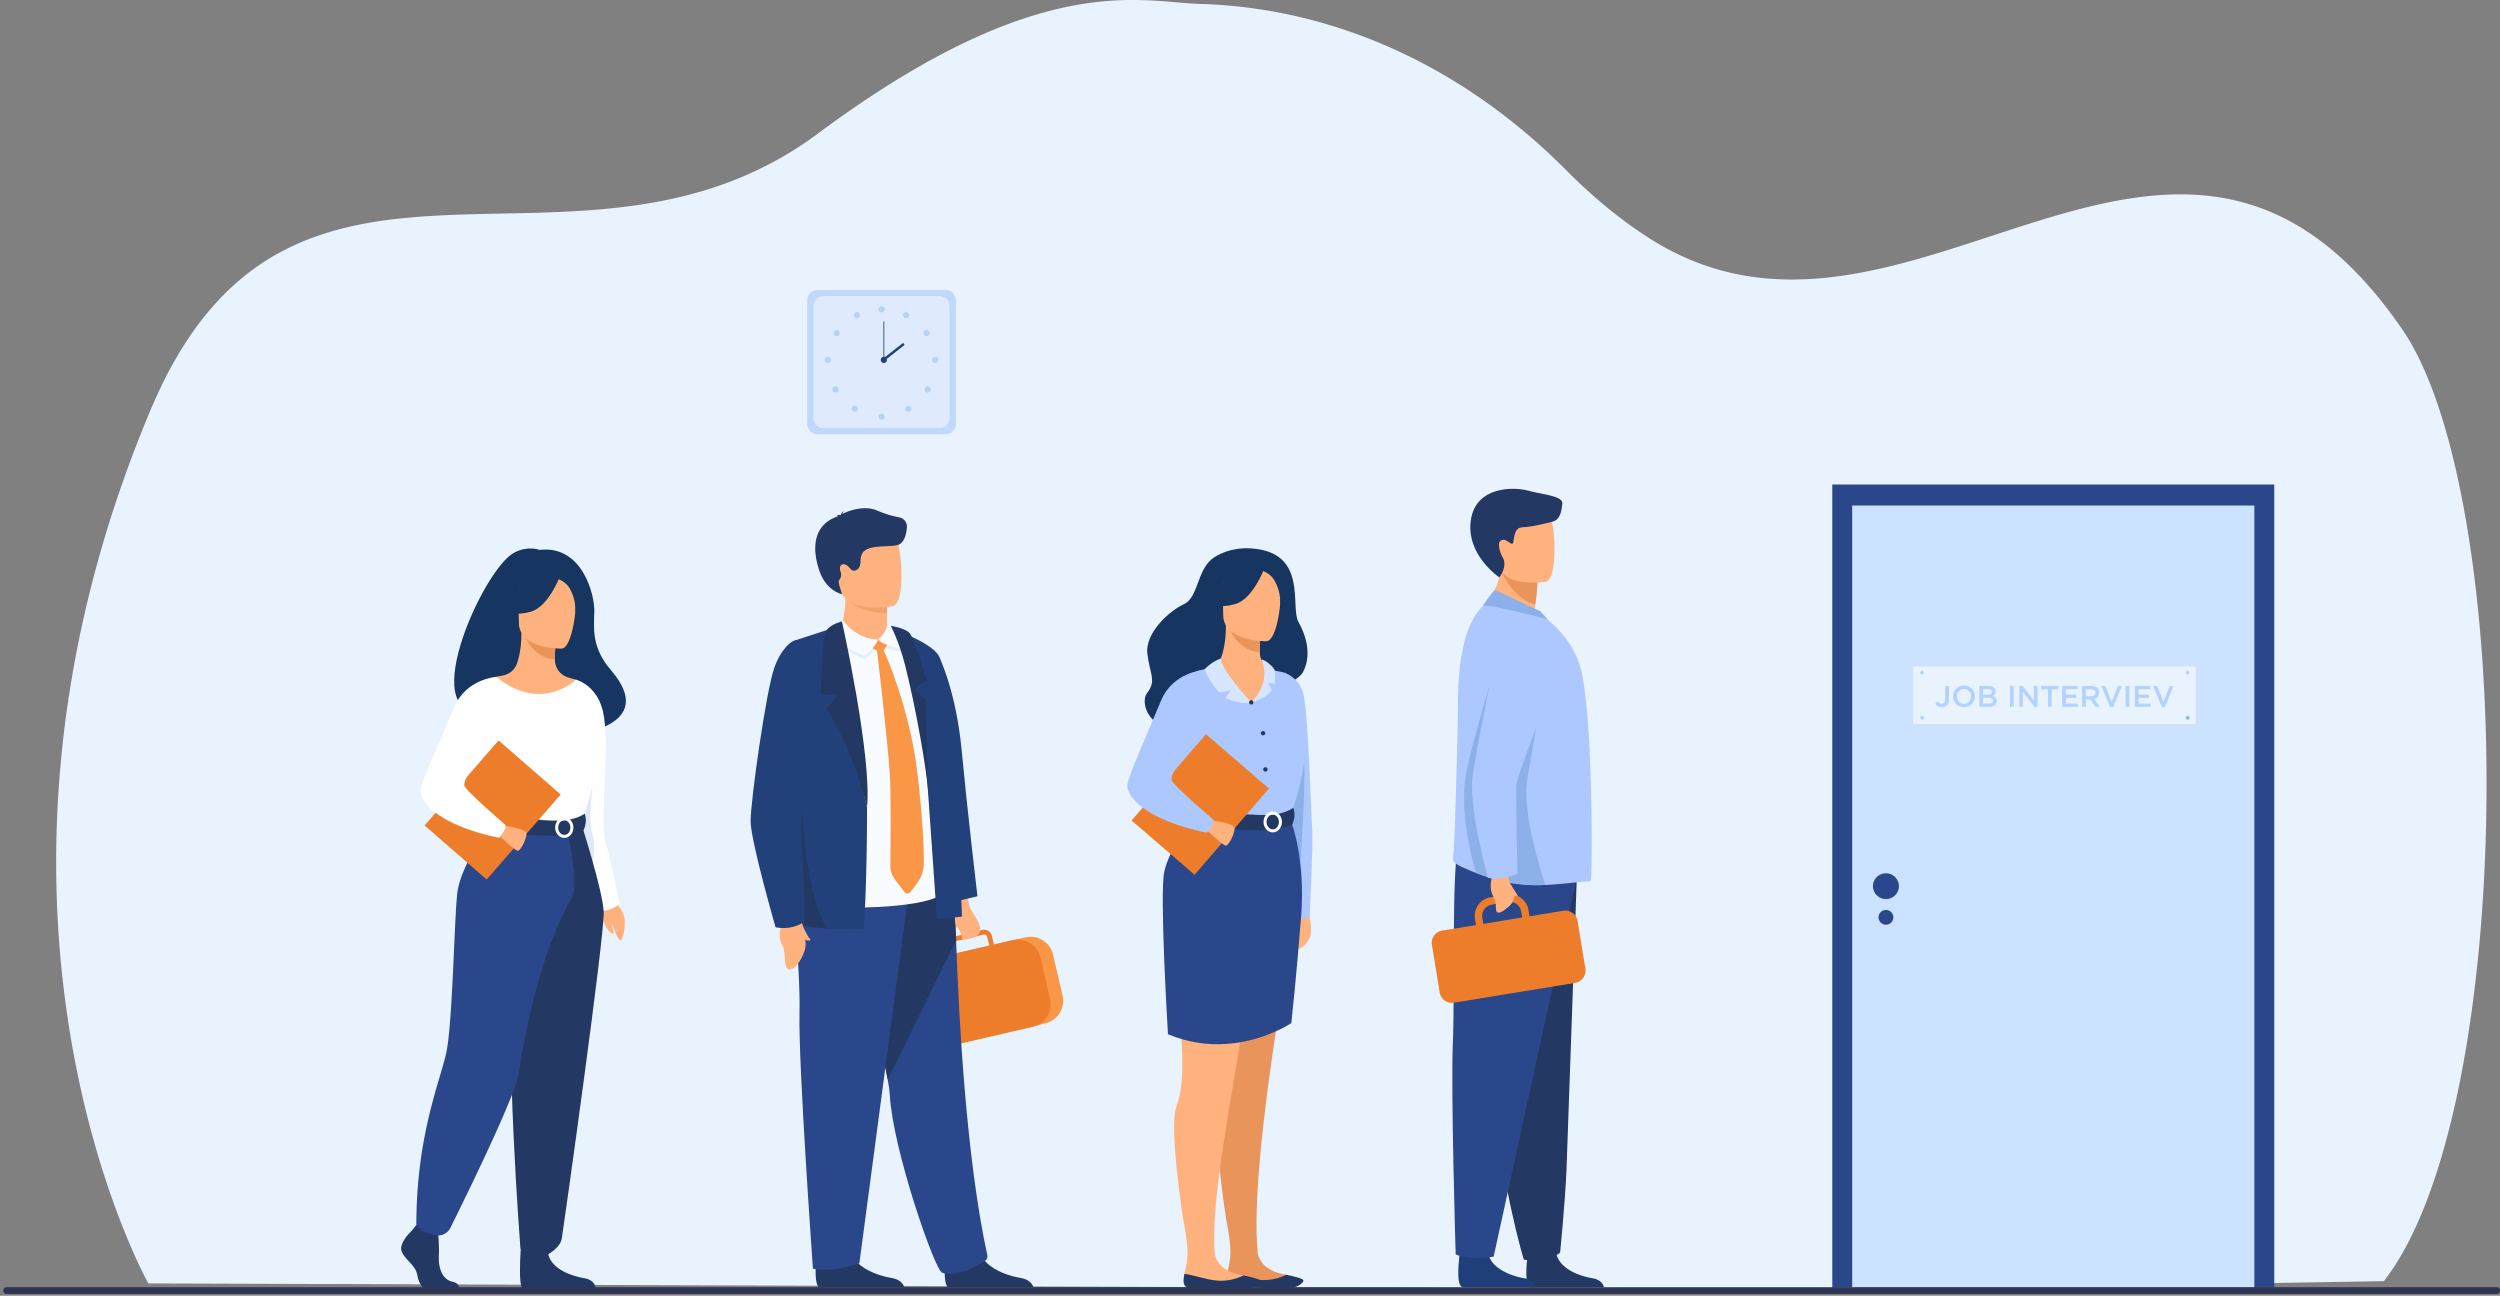 <svg xmlns="http://www.w3.org/2000/svg" width="683" height="354" fill="none"><rect width="100%" height="100%" fill="#808080" stroke="none"/><path fill="#E9F3FE" d="m651.273 350.009-108.212 1.821-56.354.49-2.844-.014-108.119-.509L40.53 350.63s-57.064-101.539.62-238.652C79.09 21.793 157.511 85.49 223.486 36.467 284.103-8.576 311.59.603 327.863 1.076c34.956 1.01 69.744 15.683 98.515 43.92q.801.785 1.595 1.584a144 144 0 0 0 2.505 2.465 148 148 0 0 0 3.622 3.376q.175.158.352.312 1.876 1.684 3.749 3.24 1.192.995 2.385 1.94.253.203.506.401a125 125 0 0 0 3.827 2.896c.102.072.203.148.305.22a112 112 0 0 0 4.935 3.373C521.013 110.672 593.935-.963 656.342 90.05c31.216 45.527 31.69 212.745-5.069 259.958"/><path fill="#C0D8FB" d="M258.276 118.647h-34.842a2.917 2.917 0 0 1-2.908-2.908V82.11c0-1.6 1.309-2.908 2.908-2.908h34.842c1.6 0 2.908 1.309 2.908 2.908v33.628c0 1.6-1.308 2.909-2.908 2.909"/><path fill="#DFEBFD" d="M256.766 116.938h-31.823a2.664 2.664 0 0 1-2.656-2.656V83.567a2.664 2.664 0 0 1 2.656-2.656h31.823a2.665 2.665 0 0 1 2.657 2.656v30.715a2.664 2.664 0 0 1-2.657 2.656"/><path fill="#B7D3F3" d="M240.014 84.51a.842.842 0 1 1 1.684 0 .842.842 0 0 1-1.684 0M246.809 85.701a.843.843 0 1 1 1.473.82.843.843 0 0 1-1.473-.82M252.632 90.327a.842.842 0 1 1 .913 1.414.842.842 0 0 1-.913-1.414M255.516 97.486a.842.842 0 1 1 0 1.684.842.842 0 0 1 0-1.684M254.043 105.795a.842.842 0 1 1-1.19 1.191.842.842 0 0 1 1.19-1.191M248.754 111.097a.842.842 0 1 1-1.19 1.191.842.842 0 0 1 1.19-1.191M240.014 113.83a.842.842 0 1 1 1.684 0 .842.842 0 0 1-1.684 0M234.875 85.701a.843.843 0 1 0-1.473.82.843.843 0 0 0 1.473-.82M229.053 90.327a.843.843 0 1 0-.913 1.417.843.843 0 0 0 .913-1.417M226.168 97.486a.842.842 0 1 0 0 1.685.842.842 0 0 0 0-1.685M227.641 105.795a.842.842 0 1 0 1.19 1.191.842.842 0 0 0-1.19-1.191M232.929 111.097a.842.842 0 1 0 1.19 1.191.842.842 0 0 0-1.19-1.191"/><path fill="#22407A" d="M240.628 98.328a.842.842 0 1 1 1.684 0 .842.842 0 0 1-1.684 0"/><path fill="#22407A" d="M241.586 87.807h-.231v10.521h.231z"/><path fill="#22407A" d="m246.723 93.679-5.578 4.377.425.543 5.579-4.378z"/><path fill="#233862" d="M438.199 351.676h-19.905a1.6 1.6 0 0 1-.354-.108c-1.326-.661-.911-5.731-.748-7.3.029-.29.05-.462.05-.462s6.978-5.58 7.936-1.307q.043.199.104.392c1.206 4 6.624 5.817 9.751 6.323 2.373.385 3.001 1.762 3.166 2.462"/><path fill="#203E7A" d="M419.607 351.676h-19.905a1.7 1.7 0 0 1-.353-.108c-1.327-.662-.912-5.731-.749-7.301.029-.289.267-3.401.267-3.401s6.761-2.641 7.719 1.633q.044.198.104.391c1.206 4.001 6.624 5.818 9.751 6.324 2.373.385 3.001 1.762 3.166 2.462"/><path fill="#233862" d="M430.935 235.509s-2.765 78.975-2.966 83.999c-.348 8.722-1.745 22.676-1.745 22.676s-3.313 3.315-9.943 1.918c0 0-5.907-19.919-7.595-40.994l-.078-1.041c-1.57-21.455-4.011-66.632-4.011-66.632z"/><path fill="#2B478B" d="m432.713 230.824-24.646 112.468s-5.573 1.346-10.377-.576c0 0-1.345-44.584-.769-57.843s-.432-49.869 1.729-54.625 34.063.576 34.063.576"/><path fill="#FFB27D" d="M424.178 171.2c-7.465 2.354-20.378-4.002-20.378-4.002s6.881-5.164 6.521-15.903l5.692 4.586 3.999 3.225s-.019 2.201-.567 6.01a80 80 0 0 1-.309 1.975c3.205 1.761 5.042 4.109 5.042 4.109"/><path fill="#ADC8FE" d="M434.596 240.53c-.225.188-.488.3-.785.3-1.977-.029-6.621.735-11.611.94-2.089.089-4.24.077-6.281-.133-4.433-.424-8.477-1.525-12.599-3.122a81 81 0 0 1-3.932-1.648c-.735-.329-2.43-1.234-2.392-2.056.026-.902.115-2.208.227-3.853.392-5.72 1.076-34.678 1.067-36.742-.058-15.381 2.144-25.352 8.273-29.932.524-.375 3.585-.241 6.537 1.215 2.73 1.346 5.613 2.933 8.19 2.411l2.577 2.28c3.142 2.914 6.578 6.878 8.074 12.894 1.271 5.119 2.017 14.352 2.43 23.919.187 4.335.337 8.708.375 12.859v.147c.037.413.037.862.037 1.274.15 10.651 0 19.097-.187 19.247"/><path fill="#E8945B" d="M420.013 159.106s-.02 2.201-.567 6.009c-5.814-1.363-9.135-8.637-9.135-8.637l5.702-.597z"/><path fill="#FFB27D" d="M422.295 158.928s-12.328 2.048-13.485-5.649-3.528-12.616 4.294-14.249 9.797 1.073 10.808 3.549 1.56 15.618-1.617 16.349"/><path fill="#233862" d="M423.912 142.578s-5.207 1.407-7.993 1.476c-2.785.069-2.054 4.281-2.745 4.488s-2.149-2.068-3.428-.581c-.593.689.035 3.036.747 4.241 1.532 2.596-.879 5.539-.879 5.539s-9.107-6.083-7.793-15.555c1.314-9.473 11.904-9.181 15.638-8.144 3.733 1.038 9.614 1.412 9.368 3.532-.24 2.078-.494 4.519-2.915 5.004"/><path fill="#8CB0EA" d="M422.201 241.77c-2.09.089-4.24.078-6.281-.133-4.433-.424-8.478-1.525-12.6-3.121-1.842-5.463-4.199-16.822-3.012-25.779.793-5.982 6.702-25.727 6.702-25.727l12.827 11.098s-2.257 11.795-2.689 15.903c-1.003 9.506 4.142 25.098 5.053 27.759"/><path fill="#ED7D2B" d="m397.204 273.941 33.134-5.418a3.39 3.39 0 0 0 2.79-3.88l-2.132-13.035a3.39 3.39 0 0 0-3.88-2.789l-33.134 5.418a3.39 3.39 0 0 0-2.789 3.879l2.131 13.036a3.39 3.39 0 0 0 3.88 2.789"/><path fill="#ED7D2B" d="M413.671 244.476a5.1 5.1 0 0 0-1.984-.067l-4.06.664-.423.07a5.136 5.136 0 0 0-4.238 5.896l.274 1.684.514 3.148a5.14 5.14 0 0 0 5.897 4.238l4.483-.734a5.14 5.14 0 0 0 4.24-5.895l-.514-3.148-.276-1.683a5.14 5.14 0 0 0-3.913-4.173m2.693 9.331a3.104 3.104 0 0 1-2.557 3.56l-4.484.732a3.103 3.103 0 0 1-3.56-2.558l-.514-3.148-.276-1.683a3.104 3.104 0 0 1 2.56-3.558l.818-.134 3.663-.599q.361-.058.71-.035a3.11 3.11 0 0 1 2.85 2.592l.277 1.685z"/><path fill="#FFB27D" d="M411.514 236.446s.456 2.84.738 3.909c.621 2.356 3.405 4.864-.774 7.891 0 0-2.4 2.123-2.739.45-.252-1.243.33-1.642-.792-3.783s-.685-4.9-.062-5.346l.875-1.716z"/><path fill="#ADC8FE" d="M409.924 240.012c2.337-.337 4.648-1.338 4.648-1.338s-.51-22.334-.314-24.459 11.079-30.264 11.079-30.264l-14.408-16.559s-8.321 40.318-8.712 45.712c-.646 8.913 4.252 26.679 4.252 26.679s1.619.494 3.455.229"/><path fill="#FFB27D" d="M412.679 241.586s1.633 2.546 1.873 2.931c.241.384-.36.552-1.033-.096-.672-.649-.84-2.835-.84-2.835"/><path fill="#8CB0EA" d="M405.089 165.487s2.258-3.411 3.315-4.324l12.395 5.813 2.066 2.258s-15.758-4.228-17.776-3.747"/><path fill="#FFB27D" d="M357.466 249.244s1.371 4.989.324 7.012c-1.046 2.024-3.055 3.764-4.022 2.616s.917-8.461.917-8.461z"/><path fill="#163560" d="M341.587 149.815s-5.264-.555-9.932 2.49c-4.668 3.044-4.163 10.893-8.21 12.752s-10.629 7.89-9.989 13.479 2.567 7.371-.009 10.711c-2.576 3.341 1.953 11.641 9.424 9.107s30.756-10.304 33.089-14.705 1.132-9.534-1.225-13.743 2.801-19.189-13.148-20.091"/><path fill="#E8945B" d="M348.976 279.16c-3.733 24.033-6.778 49.927-5.331 63.545 1.154 3.808 4.666 5.061 7.766 5.54l-2.116 2.334-5.994.373-8.018-3.11s.454-1.583.808-4.342c.408-3.206-1.114-10.52-1.114-10.52s-4.035-25.267-1.844-30.957c.622-1.617 1.028-3.466 1.274-5.472v-.002c.627-5.11.229-11.25-.233-17.216-.5-6.481-1.075-12.758-.485-17.294 2.688-20.704 2.628-38.598 2.628-38.598l15.701-.082s4.514 12.614 2.497 23.462c-1.712 9.222-3.709 20.557-5.539 32.339"/><path fill="#ADC8FE" d="M350.724 183.728s3.426.867 5.081 4.894c1.654 4.027 2.391 34.77 2.696 38.084s-.716 23.977-.716 23.977-2.421.854-4.23-.53c-6.564-5.022-3.559-32.867-3.559-32.867z"/><path fill="#8CB0EA" d="M355.28 235.611s1.772-24.175.803-30.44c-.343-2.216-4.316 1.632-4.766 7.303s3.963 23.137 3.963 23.137"/><path fill="#233862" d="M341.842 351.831c3.491-.452 2.574.445 7.47.449 4.897.004 6.563-1.636 6.791-2.339.203-.623-2.161-1.115-4.692-1.696l-.09.064s-3.07 1.716-7.107 1.363c-3.29-.286-6.661-1.614-8.932-1.83-.135.745-.269 1.506-.202 2.275.189 2.182 3.271 2.165 6.762 1.714"/><path fill="#FFB27D" d="M340.121 276.719c-3.732 24.033-9.639 52.549-8.191 66.167 1.153 3.808 4.665 5.061 7.766 5.54l-2.117 2.334-5.994.374-8.018-3.111s.454-1.583.808-4.342c.408-3.206-1.114-10.52-1.114-10.52s-4.034-25.267-1.844-30.957c.623-1.617 1.028-3.466 1.274-5.472v-.002c.628-5.11.229-11.249-.232-17.215-.5-6.482-1.075-12.758-.486-17.295 2.688-20.704 2.628-38.598 2.628-38.598l15.701-.082s4.515 12.615 2.498 23.462c-1.713 9.222-.849 17.934-2.679 29.717"/><path fill="#233862" d="M330.127 352.012c3.492-.452 2.574.445 7.47.449 4.897.004 6.563-1.636 6.791-2.339.203-.623-2.162-1.115-4.692-1.696l-.09.064s-3.07 1.716-7.107 1.363c-3.29-.286-6.661-1.614-8.931-1.83-.135.745-.27 1.506-.202 2.275.189 2.182 3.27 2.165 6.761 1.714"/><path fill="#ADC8FE" d="M320.365 199.843s-.278 4.231.049 9.304c.217 3.363 3.643 7.851 4.132 8.963 1.226 2.789 2.594 3.237 2.594 3.237l10.582 2.535 3.721.89 11.7-3.561s5.26-14.925 3.073-23.301-5.491-14.182-5.491-14.182-13.492-3.434-23.913-.331z"/><path fill="#2B478B" d="M355.474 250.265c-1.218 15.867-2.681 29.233-2.681 29.233s-7.369 5.022-17.831 5.711l-.001.001h-.002c-4.78.314-10.204-.275-15.866-2.66 0 0-2.352-38.29-1.015-44.398 1.34-6.108 7.367-14.534 7.367-14.534l27.312.913s3.936 9.865 2.717 25.734"/><path fill="#233862" d="M353.322 220.683s-2.32 1.855-6.948 1.973c-5.528.14-19.234-1.31-19.234-1.31s-.6 1.704-.565 3.5c0 0 16.752 4.133 26.427.478 0 0 1.238-2.359.32-4.641"/><path fill="#fff" d="M345.188 224.571c-.009-1.575 1.116-2.861 2.507-2.869 1.391-.007 2.53 1.268 2.538 2.842s-1.117 2.861-2.508 2.868c-1.391.008-2.529-1.267-2.537-2.841m.836-.005c.005 1.114.767 2.015 1.696 2.011.93-.005 1.682-.915 1.677-2.028-.006-1.113-.768-2.015-1.698-2.01-.929.004-1.681.914-1.675 2.027"/><path fill="#ED7D2B" d="m309.146 224.154 17.219 14.837 20.31-23.57-17.219-14.837z"/><path fill="#FFB27D" d="M331.021 224.122s6.285.701 6.273 2.192-1.541 4.562-2.317 4.702c-.775.14-5.132-4.115-5.132-4.115z"/><path fill="#ADC8FE" d="M328.707 183.049s-8.382.631-11.555 8.461-9.204 20.98-9.192 23.188c.012 2.206 3.453 8.992 21.768 12.808 0 0 1.882-2 1.759-3.574 0 0-11.471-9.749-11.446-10.896.047-2.169 1.846-5.041 11.82-15.123 2.712-2.741-3.154-14.864-3.154-14.864"/><path fill="#FFB27D" d="M330.023 182.637c1.697-.386 3.097-1.587 3.674-3.229.695-1.978 1.24-4.896 1.208-8.55l.531.102 8.931 1.72s-.188 2.809-.181 5.454v.066a5.13 5.13 0 0 0 3.73 4.942c1.128.32-5.327 8.912-6.072 8.748-1.549-.342-12.359-9.13-11.821-9.253"/><path fill="#E8945B" d="M344.367 172.68s-.188 2.809-.18 5.454c-4.994-.115-7.656-4.655-8.75-7.174z"/><path fill="#FFB27D" d="M346.047 175.176s-11.811.256-11.858-7.101c-.046-7.358-1.602-12.28 5.937-12.755s9.022 2.324 9.635 4.776-.643 14.824-3.714 15.08"/><path fill="#163560" d="M345.505 155.112s-3.189 8.649-8.145 9.951c-4.957 1.302-7.117-.016-7.117-.016s3.792-3.045 4.554-8.328c0 0 8.247-5.703 10.708-1.607"/><path fill="#163560" d="M344.707 155.817s2.403.884 3.399 2.628c.974 1.705 1.808 3.966 1.632 6.746 0 0 2.406-5.88-.35-9.184-2.921-3.505-4.681-.19-4.681-.19"/><path fill="#D7E6FF" d="M341.844 191.89s-8.034-8.493-8.352-11.98c0 0-2.034.577-4.418 2.92 0 0 1.945 4.801 4.246 6.375 0 0 1.667-.243 2.978-.791 0 0-.826 1.388-1.483 2.218 0 0 3.631 2.034 7.029 1.258M344.583 180.179s3.181 5.743-2.739 11.711c0 0 3.73-.734 5.636-3.377 0 0-.602-1.411-1.11-1.735 0 0 1.12-.453 1.827.198 0 0 .411-3.09-.021-4.029-.432-.938-2.668-2.803-3.593-2.768"/><path fill="#233862" d="M341.248 191.893a.595.595 0 1 1 1.19-.007.595.595 0 0 1-1.19.007M344.467 200.313a.594.594 0 1 1 1.19-.006.595.595 0 0 1-1.19.006M345.113 210.204a.596.596 0 1 1 1.192-.006.596.596 0 0 1-1.192.006"/><path fill="#2B478B" d="M621.331 132.365h-120.75v219.402h120.75z"/><path fill="#CCE3FF" d="M615.894 138.117H506.018v213.667h109.876z"/><path fill="#2B478B" d="M511.688 242.133a3.55 3.55 0 1 1 7.101 0 3.551 3.551 0 0 1-7.101 0M513.222 250.616a2.018 2.018 0 1 1 4.036 0 2.018 2.018 0 0 1-4.036 0"/><path fill="#E9F3FE" d="M599.86 182.086h-77.156v15.717h77.156z"/><path fill="#B3D2FF" d="m528.713 192.261.66-.677c.334.424.668.668 1.149.668.538 0 .904-.358.904-1.116v-3.739h1.027v3.764c0 .676-.196 1.181-.53 1.515s-.815.505-1.385.505c-.88 0-1.45-.407-1.825-.92M533.577 190.249c0-1.605 1.239-2.95 2.99-2.95s2.974 1.328 2.974 2.95c0 1.605-1.239 2.949-2.99 2.949s-2.974-1.328-2.974-2.949m4.913 0c0-1.109-.806-2.029-1.939-2.029-1.132 0-1.923.904-1.923 2.029 0 1.108.807 2.028 1.939 2.028s1.923-.904 1.923-2.028M540.755 187.397h2.558c.652 0 1.165.179 1.491.505.253.253.383.562.383.961 0 .685-.391 1.051-.814 1.271.667.229 1.132.611 1.132 1.402 0 1.018-.839 1.564-2.11 1.564h-2.64zm2.355 2.404c.643 0 1.075-.253 1.075-.791 0-.448-.358-.725-1.002-.725h-1.442v1.516zm.293 2.411c.684 0 1.099-.269 1.099-.798 0-.481-.382-.766-1.173-.766h-1.588v1.564zM549.139 187.397h1.002v5.703h-1.002zM551.664 187.397h.929l3.055 3.943v-3.943h.986v5.703h-.839l-3.145-4.057v4.057h-.986zM559.501 188.326h-1.809v-.929h4.628v.929h-1.809v4.774h-1.01zM563.381 187.397h4.228v.896h-3.226v1.483h2.859v.896h-2.859v1.532h3.267v.896h-4.269zM568.839 187.397h2.542c1.336 0 2.118.717 2.118 1.817 0 .937-.562 1.499-1.361 1.727l1.54 2.159h-1.181l-1.418-1.988h-1.238v1.988h-1.002zm2.469 2.827c.716 0 1.173-.375 1.173-.969 0-.611-.44-.945-1.181-.945h-1.459v1.914zM574.078 187.397h1.108l1.719 4.383 1.711-4.383h1.084l-2.371 5.744h-.88zM580.734 187.397h1.003v5.703h-1.003zM583.26 187.397h4.228v.896h-3.226v1.483h2.859v.896h-2.859v1.532h3.267v.896h-4.269zM588.23 187.397h1.109l1.719 4.383 1.711-4.383h1.083l-2.371 5.744h-.879zM597.661 183.255a.524.524 0 1 1-.001 1.047.524.524 0 0 1 .001-1.047"/><path fill="#91B5F8" d="M597.681 195.585a.524.524 0 1 1 0 1.048.524.524 0 0 1 0-1.048"/><path fill="#B3D2FF" d="M525.107 183.255a.524.524 0 1 1 0 1.048.524.524 0 0 1 0-1.048M525.125 195.585a.525.525 0 1 1 0 1.05.525.525 0 0 1 0-1.05"/><path fill="#F99746" d="m259.657 285.588 25.924-6.006c3.374-.782 5.495-4.182 4.713-7.556l-2.603-11.234c-.781-3.374-4.181-5.495-7.555-4.713l-25.924 6.006c-3.374.782-5.495 4.182-4.713 7.556l2.603 11.234c.782 3.374 4.181 5.495 7.555 4.713"/><path fill="#ED7D2B" d="m282.751 258.716-.001-.001a6.34 6.34 0 0 0-5.446-1.98h-.006a6 6 0 0 0-.61.11l-5.161 1.197-.563-2.425a2.07 2.07 0 0 0-.928-1.297 2.07 2.07 0 0 0-1.574-.263l-1.347.312-5.42 1.255-.977.227a2.087 2.087 0 0 0-1.56 2.502l.562 2.424-8.91 2.064c-3.386.785-5.515 4.197-4.732 7.584l2.635 11.365c.784 3.386 4.197 5.514 7.583 4.73l25.877-5.995a6 6 0 0 0 1.295-.455h.002l.002-.001a6.2 6.2 0 0 0 1.728-1.224 6.34 6.34 0 0 0 1.704-5.905l-2.632-11.364a6.3 6.3 0 0 0-1.521-2.86m-22.32-.657a.78.78 0 0 1 .583-.935l1.152-.268 4.266-.987 2.325-.539a.78.78 0 0 1 .934.582l.562 2.425-9.26 2.144z"/><path fill="#FFB27D" d="M264.272 243.889s.359 3.466.807 4.274c1.939 3.493 5.977 7.736-2.186 8.659 0 0 .132-.979-.729-2.606-.182-.343-.897-1.037-1.231-1.452-2.496-3.106-2.602-2.04-1.493-5.168l-.045-3.321z"/><path fill="#FFB27D" d="M259.102 248.497s-.759 2.096.016 4.073c.775 1.976.778 3.147 1.241 2.692s1.088-3.124 1.088-3.124zM242.371 161.939l-.006 1.098-.02 4.534-.009 1.883-.006 1.389s.326 4.344-4.292 4.978c-4.618.637-8.402.554-8.278-2.799.418-2.597 1.161-6.624 1.193-8.775a17.6 17.6 0 0 0-.164-2.6l8.948-.207z"/><path fill="#233862" d="M258.089 347.898c.032 1.61.235 3.134.819 3.735h23.411c-.298-.847-1.14-2.121-3.544-2.511-2.731-.442-6.988-1.757-9.473-4.384-.886-.934-1.546-2.035-1.835-3.322-1.101-4.904-9.107 1.503-9.107 1.503s-.323 2.582-.271 4.979M222.826 347.898c.032 1.61.235 3.134.819 3.735h23.411c-.297-.847-1.14-2.121-3.543-2.511-2.732-.442-6.989-1.757-9.474-4.384-.886-.934-1.546-2.035-1.834-3.322-1.102-4.904-9.107 1.503-9.107 1.503s-.324 2.582-.272 4.979"/><path fill="#2B478B" d="M242.517 294.889c.326 1.795.533 3.268.588 4.324.744 14.517 12.22 47.71 14.272 48.483 3.176 1.199 8.332-1.103 10.67-2.542.937-.576 1.94-1.08 1.699-2.189-5.683-26.126-7.772-63.747-8.532-86.02-.383-11.219-2.309-18.968-2.309-18.968s-27.989-7.468-28.155 1.978c-.147 8.36 9.271 41.144 11.767 54.934"/><path fill="#233862" d="m242.517 294.888 18.697-37.943c-.383-11.219-2.309-18.968-2.309-18.968s-27.989-7.468-28.155 1.978c-.147 8.36 9.271 41.144 11.767 54.933"/><path fill="#2B478B" d="m248.744 239.989-13.966 105.165s-7.63 2.695-12.683 1.442c0 0-4.03-56.09-3.669-69.878s-3.109-36.896.792-39.444 29.526 2.715 29.526 2.715"/><path fill="#F8FBFF" d="m227.498 174.885 3.407 73.093s28.432.465 27.62-5.97-10.248-64.885-10.248-64.885z"/><path fill="#22407A" d="M236.003 253.898s-4.788.205-10.026-.202c-3.211-.248-6.587-.726-9.132-1.62-1.369-.481-2.499-1.081-3.231-1.831 0 0 .28-5.108.611-11.466.142-2.808.297-5.858.441-8.821.315-6.515.577-12.603.577-14.756 0-1.879-.144-4.436-.375-7.293-.346-4.329-.879-9.342-1.389-13.709-.461-3.995-.052-10.599.285-14.667a5.35 5.35 0 0 1 3.681-4.649l8.359-2.719 11.067 48.505c-.001.001.092 17.757-.868 33.228M262.835 250.438c.349-.14-6.871.882-6.871.529 0-.048-3.242-46.265-3.242-46.265-2.91-17.81-7.825-32.388-7.825-32.388 7.104 2.481 10.86 5.336 11.572 6.877 4.154 9.001 6.305 71.271 6.366 71.247"/><path fill="#E4EEF9" d="M226.693 172.079c-.035-.697 3.269-1.661 3.269-1.661s3.782 5.243 10.012 5.334c0 0-1.775 3.455-3.868 4.35 0 0-9.208-3.88-9.413-8.023M239.975 175.629s3.3-1.957 3.312-4.078c0 0 2.131-.267 3.062.767 0 0 .783 3.635-.255 5.747 0 0-4.753-.724-6.119-2.436"/><path fill="#F99746" d="m237.734 175.315 4.475-1.073s.585.051.569.78-1.261 2.859-1.812 3.029c-.551.171-4.291-1.261-3.232-2.736"/><path fill="#F8FBFF" d="M227.932 172.543c-.035-.698 2.378-3.063 2.378-3.063s3.434 5.163 9.664 5.254c0 0-1.775 3.455-3.868 4.35 0 0-7.968-2.399-8.174-6.541M239.975 174.734s2.341-2.016 2.352-4.137c0 0 3.012 1.132 3.943 2.166 0 0 .862 2.295-.176 4.406 0 0-4.753-.723-6.119-2.435"/><path fill="#F99746" d="M252.406 235.617c-.013 2.103-.665 4.117-1.828 5.65l-1.828 2.41c-.458.606-1.244.596-1.704-.017l-2.702-3.602c-.724-.966-1.119-2.234-1.104-3.54.037-2.908.093-8.512.078-13.913-.011-4.377-.069-8.624-.223-11.198-.492-8.217-3.559-34.29-3.559-34.29l1.611-.038s4.657 9.815 7.661 23.463c.741 3.36 1.379 6.95 1.825 10.685 0 0 1.83 14.884 1.773 24.39"/><path fill="#233862" d="M230.017 169.764s8.259 36.935 6.849 50.916c0 0-3.258-14.941-11.098-27.178 0 0 2.861-2.517 2.705-3.444 0 0-2.123-.63-4.184-.206 0 0 .228-15.998 1.513-17.688s4.215-2.4 4.215-2.4M243.354 170.975c.034.035 2.244 4.209 3.891 10.666 2.892 11.338 5.997 28.737 6.474 36.123 0 0-.888-20.683-.801-26.645 0 0-2.755-2.261-2.755-2.945s3.001-2.219 3.001-2.219-3.338-11.631-4.694-13.034c-1.357-1.404-5.116-1.946-5.116-1.946"/><path fill="#F2A16B" d="m242.365 163.037-.021 4.534q-.047-.003-.095-.006c-7.494-.337-10.138-3.237-10.138-3.237z"/><path fill="#FFB27D" d="M229.157 159.979c1.203 6.473 9.556 6.261 13.165 5.854a21 21 0 0 0 1.655-.243c1.146-.306 1.785-2.11 2.082-4.473.589-4.677-.156-11.542-.945-13.298-1.19-2.642-3.429-5.499-11.841-3.437-8.412 2.063-5.659 7.303-4.116 15.597"/><path fill="#233862" d="M245.437 148.832c-2.312.728-7.199-.015-9.242 1.638-2.044 1.655-.097 4.379-2.432 5.351l-.009.004a1.154 1.154 0 0 1-1.342-.337c-.647-.807-1.541-1.611-2.359-1.278-.671.274-.705 1.141-.409 1.984.249.708.179 1.503-.251 2.12-.186.266-.308.558-.254.853.194 1.068.724 2.458.919 3.168 0 0-4.432-.824-6.306-6.685-.82-2.566-3.459-11.699 5.223-14.621a.2.2 0 0 1-.053-.06c-.12-.214-.453-.165-.453-.165.476-.214 1.214-.079 1.214-.079-.016-.011.013-.046.08-.096.097-.646.747-1.108.747-1.108-.22.32-.315.639-.354.874 1.453-.766 5.924-2.462 9.468-.92a29.6 29.6 0 0 0 6.089 1.886 2.54 2.54 0 0 1 2.056 2.586c-.065 1.757-.677 4.282-2.332 4.885"/><path fill="#22407A" d="M256.469 179.191s4.708 9.368 6.245 25.703c1.538 16.334 4.324 39.971 4.324 39.971l-5.765 1.345z"/><path fill="#233862" d="M225.978 253.696c-3.211-.247-6.587-.726-9.132-1.62-.807-4.171-1.963-9.991-2.62-13.297-.314-1.562-.513-2.563-.513-2.563l.954-6.258 4.113-13.799s.69 27.489 7.198 37.537"/><path fill="#FFB27D" d="M218.275 248.804s2.162 7.399 1.778 9.897-2.69 6.342-4.42 6.15-.913-4.564-1.681-6.102c-.633-1.265-1.679-2.951-.229-6.93.321-.879-.442-2.079-.204-3.303 1.345-6.918 4.756.288 4.756.288"/><path fill="#FFB27D" d="M219.188 252.744s1.346 2.967 2.03 3.687c.685.721-.901.757-1.621-.072-.721-.829-.409-3.615-.409-3.615"/><path fill="#22407A" d="M217.446 174.883s-3.591.993-5.897 7.527-6.486 36.512-6.486 41.893c0 5.38 6.823 29.017 6.823 29.017s4.035 1.057 7.782-1.441c.905-.603-1.153-24.118-.768-28.153.384-4.035-1.454-48.843-1.454-48.843"/><path fill="#163560" d="M133.945 193.968c-.741-1.428 16.154-6.57 16.421 7.523 0 0 31.648-.778 16.537-18.418-5.232-6.107-4.693-11.155-4.537-15.856.16-4.7-3.258-18.361-14.972-16.986 0 0-3.068-1.248-6.896.738-8.706 4.517-28.21 48.196-6.553 42.999"/><path fill="#FFB27D" d="M164.651 248.742s.013 2.458.479 3.644 1.865 2.767 2.332 2.767-.428-2.47-.195-2.421c.234.049 1.359 4.112 2.175 4.211.816.098 1.556-4.557 1.128-6.385-.427-1.829-2.273-4.021-2.273-4.021z"/><path fill="#fff" d="M157.318 185.666s5.741 1.409 7.423 8.74c2.055 8.959-1.024 29.55.686 35.574 1.711 6.024 3.849 17.035 3.849 17.035s-2.414 1.941-4.971 1.819c0 0-13.08-19.157-13.195-24.332s6.208-38.836 6.208-38.836"/><path fill="#8CB0EA" d="M162.971 206.193s-2.688 16.604-1.229 21.18-.434 11.528-.434 11.528l-11.684-18.608z" opacity=".3"/><path fill="#233862" d="M112.534 336.189s-3.547 3.236-2.855 5.536 3.892 3.832 4.325 6.643c.432 2.81 2.162 4.343 3.719 4.343h7.423s1.146-1.977-1.622-2.574-3.811-3.898-3.638-6.964-.26-7.154-.26-7.154l-5.881-1.363zM142.549 337.563s-1.276 13.71.281 14.477l19.924-.041s0-2.3-3.2-2.811-8.822-2.384-9.773-6.557c-.952-4.174-7.232-5.068-7.232-5.068"/><path fill="#FFB27D" d="M128.35 239.204c4.1-9.196 6.609-11.835 6.13-14.689-.357-2.124 1.085-39.604 1.085-39.604.487-.151 1.462-.285 1.995-.404 1.682-.373 3.074-1.555 3.653-3.177.698-1.955 1.253-4.84 1.24-8.457l.525.104 8.831 1.749s-.201 2.779-.207 5.397v.065a5.08 5.08 0 0 0 3.666 4.912c1.115.322 2.085.597 2.085.597s3.243 9.258 3.863 18.769c.619 9.511-5.897 13.642.049 32.648 6.071 19.411-35.18 7.171-32.915 2.09"/><path fill="#E8945B" d="M151.81 174.726s-.201 2.779-.207 5.397c-4.942-.139-7.554-4.647-8.624-7.146z"/><path fill="#FFB27D" d="M153.461 177.205s-11.693.193-11.701-7.09c-.008-7.284-1.522-12.164 5.943-12.595s8.918 2.347 9.512 4.777-.713 14.67-3.754 14.908"/><path fill="#163560" d="M153.028 157.342s-3.202 8.544-8.115 9.807c-4.913 1.264-7.044-.053-7.044-.053s3.769-2.993 4.551-8.219c0 0 8.193-5.602 10.608-1.535"/><path fill="#163560" d="M152.233 158.035s2.374.888 3.351 2.619c.956 1.693 1.77 3.936 1.581 6.686 0 0 2.412-5.807-.299-9.093-2.874-3.483-4.633-.212-4.633-.212"/><path fill="#fff" d="M127.222 201.491s-.297 4.186 0 9.209c.197 3.33 3.565 7.79 4.043 8.893 1.199 2.767 2.551 3.217 2.551 3.217l10.462 2.564 3.678.9 11.599-3.464s5.284-14.747 3.162-23.048-5.362-14.066-5.362-14.066-9.465 9.268-21.79-.786z"/><path fill="#F2CCAA" d="M130.284 212.059c.197 3.33.504 6.431.982 7.534 1.199 2.767 2.551 3.217 2.551 3.217l10.461 2.565 4.543-1.336s-15.167-2.299-13.486-15.348z"/><path fill="#233862" d="M158.818 225.048s5.744 17.88 6.113 23.968-10.98 86.479-11.437 89.285c-.43 2.644-3.714 4.329-3.714 4.329s-1.51.891-3.665.282c-2.99-.844-3.935-1.855-3.935-1.855s-4.471-57.335-1.704-77.816 2.799-38.193 2.799-38.193z"/><path fill="#2B478B" d="M134.48 224.515s-8.762 11.757-9.579 19.705-1.282 35.864-3.022 43.612c-1.741 7.748-8.135 22.658-8.135 46.824 0 0 .665 1.385 2.717 2.123.656.235 1.536.464 2.389.66a3.76 3.76 0 0 0 4.202-1.994c4.323-8.704 18.093-36.776 18.799-42.603.5-4.124 4.847-31.417 14.332-47.432 2.277-3.845-1.398-19.136-1.398-19.136z"/><path fill="#233862" d="M159.735 222.288s-2.306 1.824-6.887 1.917c-5.472.11-19.031-1.395-19.031-1.395s-.602 1.683-.578 3.461c0 0 16.561 4.177 26.156.609 0 0 1.237-2.328.34-4.592"/><path fill="#fff" d="M151.664 226.094c0-1.558 1.12-2.825 2.497-2.825s2.497 1.267 2.497 2.825-1.12 2.826-2.497 2.826-2.497-1.267-2.497-2.826m.828 0c0 1.103.748 1.999 1.669 1.999s1.67-.896 1.67-1.999c0-1.101-.749-1.998-1.67-1.998s-1.669.897-1.669 1.998"/><path fill="#ED7D2B" d="m115.986 225.51 16.967 14.774 20.223-23.225-16.967-14.774z"/><path fill="#FFB27D" d="M137.644 225.577s6.216.727 6.197 2.202-1.549 4.508-2.317 4.642-5.059-4.099-5.059-4.099z"/><path fill="#fff" d="M135.565 184.911s-8.3.582-11.481 8.315c-3.181 7.734-9.218 20.72-9.218 22.904s3.372 8.919 21.481 12.791c0 0 1.873-1.971 1.759-3.529 0 0-11.304-9.709-11.274-10.844.058-2.146 1.854-4.98 11.778-14.908 2.699-2.699-3.045-14.729-3.045-14.729"/><path fill="#2E3552" d="M682.244 353.5H1.678c-.416 0-.756-.361-.756-.802v-.232c0-.441.34-.802.756-.802h680.566c.416 0 .756.361.756.802v.232c0 .442-.34.802-.756.802"/></svg>